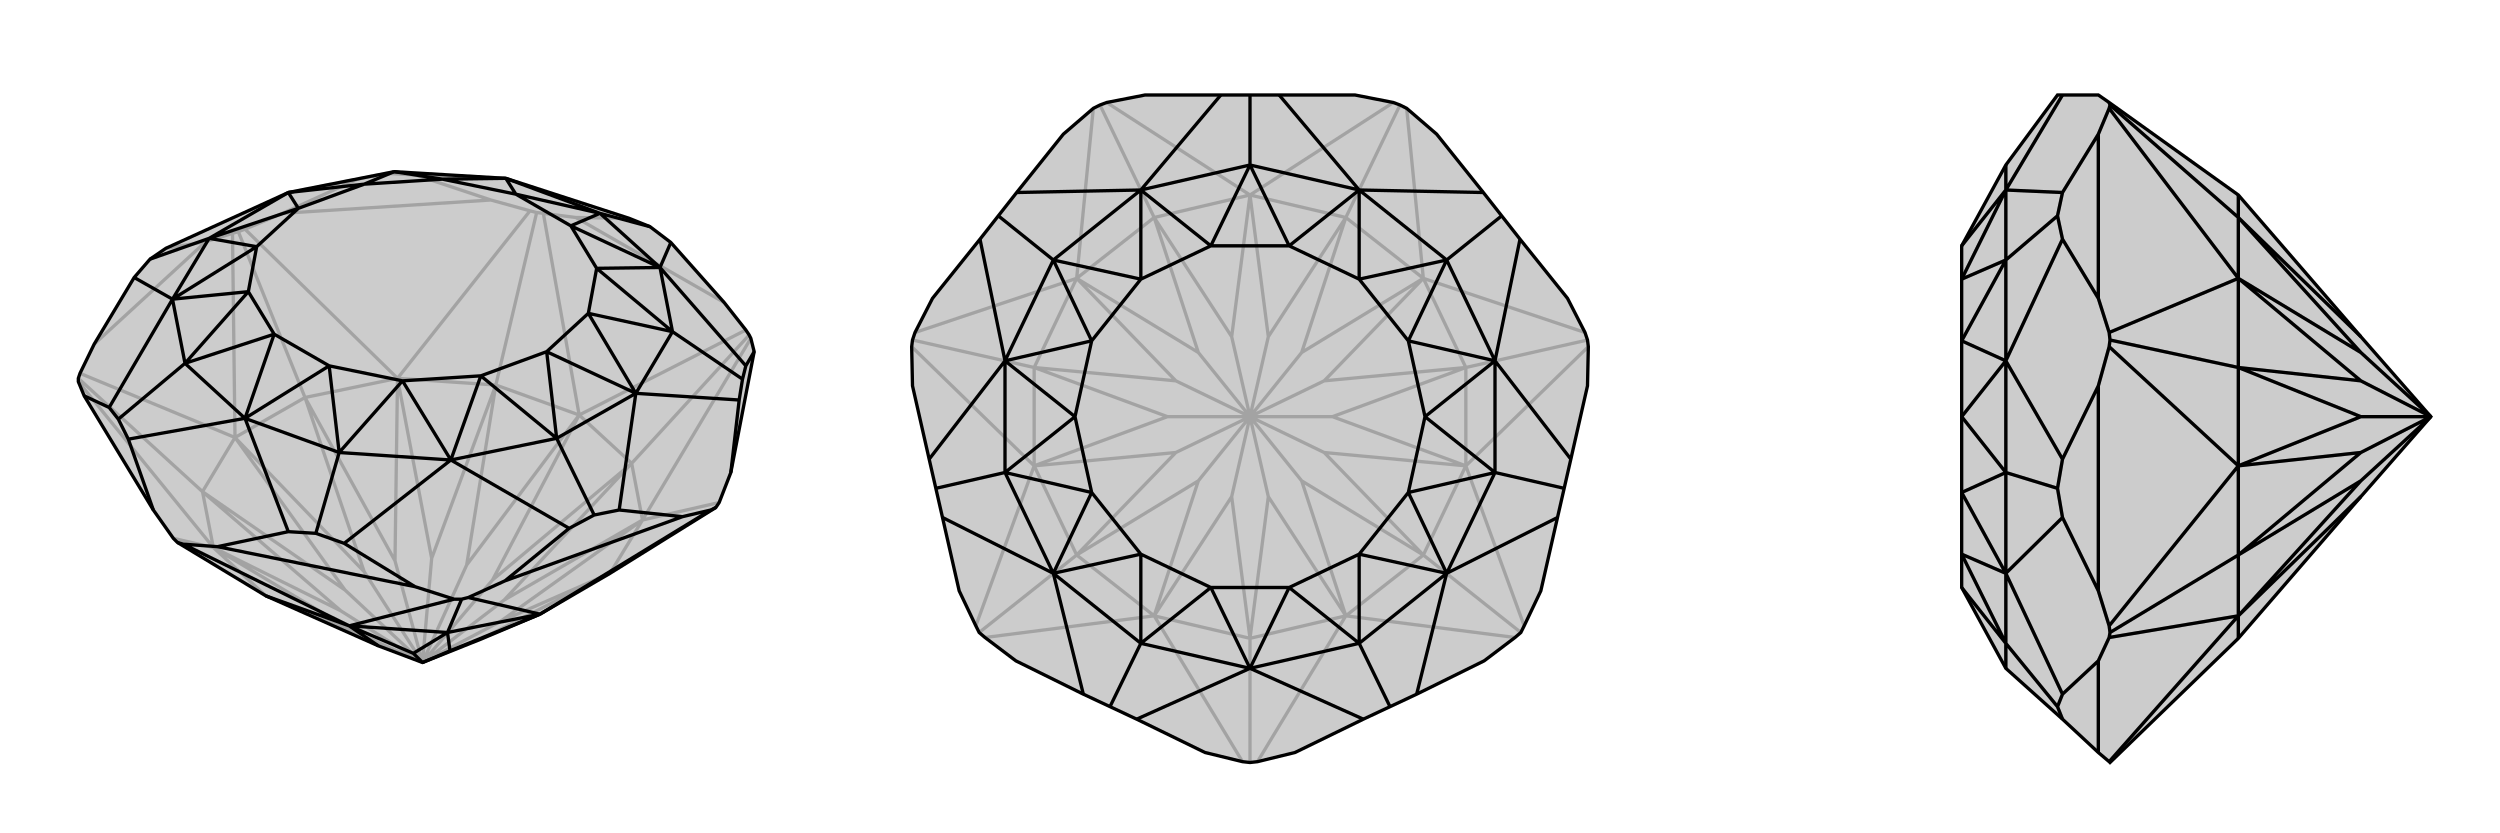 <svg xmlns="http://www.w3.org/2000/svg" viewBox="0 0 3000 1000">
    <g stroke="currentColor" stroke-width="4" fill="none" transform="translate(7 -45)">
        <path fill="currentColor" stroke="none" fill-opacity=".2" d="M466,251L600,259L748,307L773,317L798,336L862,408L888,441L892,447L894,451L898,467L870,612L856,648L852,654L725,733L641,782L570,812L500,840L447,820L312,760L206,696L201,691L177,657L94,520L87,503L87,499L89,493L106,458L154,378L173,356L192,343L339,276z" />
<path stroke-opacity=".2" d="M339,276L422,260M600,259L492,255M466,251L457,253M748,307L684,306M422,260L332,301M492,255L582,285M422,260L457,253M492,255L457,253M192,343L240,335M684,306L645,301M684,306L862,408M332,301L287,320M582,285L629,298M332,301L582,285M240,335L272,325M106,458L240,335M888,441L688,543M645,301L637,300M645,301L688,543M629,298L637,300M629,298L470,499M637,300L588,507M287,320L279,323M287,320L470,499M272,325L279,323M272,325L275,570M279,323L359,522M89,493L275,570M87,503L249,702M87,499L236,635M201,691L249,702M856,648L764,669M894,451L764,669M892,447L751,601M688,543L751,601M688,543L588,507M470,499L588,507M470,499L359,522M275,570L359,522M275,570L236,635M249,702L236,635M249,702L312,760M764,669L725,733M764,669L751,601M688,543L584,741M688,543L553,723M470,499L511,715M470,499L467,718M275,570L430,731M275,570L407,753M249,702L402,778M249,702L416,802M764,669L593,791M764,669L598,765M588,507L553,723M588,507L511,715M500,840L553,723M500,840L511,715M359,522L467,718M359,522L430,731M500,840L467,718M500,840L430,731M236,635L407,753M236,635L402,778M500,840L407,753M500,840L402,778M312,760L416,802M500,840L416,802M725,733L570,812M725,733L593,791M500,840L593,791M751,601L584,741M751,601L598,765M500,840L584,741M500,840L598,765" />
<path d="M466,251L600,259L748,307L773,317L798,336L862,408L888,441L892,447L894,451L898,467L870,612L856,648L852,654L725,733L641,782L570,812L500,840L447,820L312,760L206,696L201,691L177,657L94,520L87,503L87,499L89,493L106,458L154,378L173,356L192,343L339,276z" />
<path d="M287,547L339,683M287,547L147,572M200,404L124,534M215,481L135,548M200,404L154,378M244,331L173,356M785,366L798,336M713,301L773,317M785,366L888,484M756,517L880,525M800,443L884,500M756,517L736,657M534,597L676,679M661,571L706,663M534,597L406,697M400,588L372,685M287,547L400,588M287,547L215,481M200,404L215,481M200,404L244,331M339,276L244,331M600,259L713,301M785,366L713,301M785,366L800,443M756,517L800,443M756,517L661,571M534,597L661,571M534,597L400,588M287,547L388,484M287,547L322,446M200,404L291,395M200,404L301,341M339,276L351,295M339,276L430,266M600,259L524,260M600,259L612,278M785,366L678,316M785,366L709,367M756,517L699,421M756,517L649,467M534,597L570,496M534,597L476,502M215,481L322,446M215,481L291,395M244,331L301,341M244,331L351,295M466,251L430,266M466,251L524,260M713,301L612,278M713,301L678,316M800,443L709,367M800,443L699,421M661,571L649,467M661,571L570,496M400,588L388,484M400,588L476,502M322,446L388,484M291,395L301,341M351,295L430,266M524,260L612,278M678,316L709,367M699,421L649,467M570,496L476,502M322,446L291,395M301,341L351,295M430,266L524,260M612,278L678,316M709,367L699,421M649,467L570,496M388,484L476,502M147,572L177,657M124,534L94,520M147,572L135,548M124,534L135,548M339,683L254,701M406,697L491,749M339,683L372,685M406,697L372,685M736,657L812,665M676,679L599,742M736,657L706,663M676,679L706,663M888,484L898,467M880,525L870,612M888,484L884,500M880,525L884,500M254,701L213,698M491,749L538,764M254,701L491,749M812,665L846,657M599,742L555,762M812,665L599,742M213,698L206,696M213,698L412,796M538,764L547,764M538,764L412,796M555,762L547,764M555,762L641,782M547,764L530,804M846,657L852,654M846,657L641,782M412,796L312,760M412,796L530,804M641,782L530,804M412,796L447,820M412,796L489,829M641,782L533,826M530,804L489,829M530,804L533,826M500,840L489,829M500,840L533,826" />
    </g>
    <g stroke="currentColor" stroke-width="4" fill="none" transform="translate(1000 0)">
        <path fill="currentColor" stroke="none" fill-opacity=".2" d="M500,114L535,114L626,114L672,123L680,126L688,130L724,161L780,231L802,259L824,287L881,358L902,399L905,408L906,416L905,463L885,551L877,586L869,621L849,709L829,751L825,759L818,765L781,793L700,833L668,848L636,863L554,903L509,914L500,915L491,914L446,903L364,863L332,848L300,833L219,793L182,765L175,759L171,751L151,709L131,621L123,586L115,551L95,463L94,416L95,408L98,399L119,358L176,287L198,259L220,231L276,161L312,130L320,126L328,123L374,114L465,114z" />
<path stroke-opacity=".2" d="M672,123L500,234M328,123L500,234M312,130L292,334M320,126L385,261M98,399L292,334M94,416L241,559M95,408L241,441M171,751L241,559M182,765L385,739M175,759L292,666M491,914L385,739M509,914L615,739M500,915L500,766M818,765L615,739M829,751L759,559M825,759L708,666M906,416L759,559M902,399L708,334M905,408L759,441M688,130L708,334M680,126L615,261M500,234L615,261M500,234L385,261M292,334L385,261M292,334L241,441M241,559L241,441M241,559L292,666M385,739L292,666M385,739L500,766M615,739L500,766M615,739L708,666M759,559L708,666M759,559L759,441M708,334L759,441M708,334L615,261M500,234L522,404M500,234L478,404M292,334L438,423M292,334L411,457M241,559L401,500M241,559L411,543M385,739L438,577M385,739L478,596M615,739L522,596M615,739L562,577M759,559L589,543M759,559L599,500M708,334L589,457M708,334L562,423M385,261L478,404M385,261L438,423M500,500L478,404M500,500L438,423M241,441L411,457M241,441L401,500M500,500L411,457M500,500L401,500M292,666L411,543M292,666L438,577M500,500L411,543M500,500L438,577M500,766L478,596M500,766L522,596M500,500L478,596M500,500L522,596M708,666L562,577M708,666L589,543M500,500L562,577M500,500L589,543M759,441L599,500M759,441L589,457M500,500L599,500M500,500L589,457M615,261L522,404M615,261L562,423M500,500L522,404M500,500L562,423" />
<path d="M500,114L535,114L626,114L672,123L680,126L688,130L724,161L780,231L802,259L824,287L881,358L902,399L905,408L906,416L905,463L885,551L877,586L869,621L849,709L829,751L825,759L818,765L781,793L700,833L668,848L636,863L554,903L509,914L500,915L491,914L446,903L364,863L332,848L300,833L219,793L182,765L175,759L171,751L151,709L131,621L123,586L115,551L95,463L94,416L95,408L98,399L119,358L176,287L198,259L220,231L276,161L312,130L320,126L328,123L374,114L465,114z" />
<path d="M500,802L636,863M500,802L364,863M264,688L300,833M369,772L332,848M264,688L131,621M206,433L115,551M206,567L123,586M206,433L176,287M369,228L220,231M264,312L198,259M369,228L465,114M631,228L535,114M500,198L500,114M631,228L780,231M794,433L824,287M736,312L802,259M794,433L885,551M736,688L869,621M794,567L877,586M736,688L700,833M631,772L668,848M500,802L631,772M500,802L369,772M264,688L369,772M264,688L206,567M206,433L206,567M206,433L264,312M369,228L264,312M369,228L500,198M631,228L500,198M631,228L736,312M794,433L736,312M794,433L794,567M736,688L794,567M736,688L631,772M500,802L547,705M500,802L453,705M264,688L369,665M264,688L310,591M206,433L290,500M206,433L310,409M369,228L369,335M369,228L453,295M631,228L547,295M631,228L631,335M794,433L690,409M794,433L710,500M736,688L690,591M736,688L631,665M369,772L453,705M369,772L369,665M206,567L310,591M206,567L290,500M264,312L310,409M264,312L369,335M500,198L453,295M500,198L547,295M736,312L631,335M736,312L690,409M794,567L710,500M794,567L690,591M631,772L547,705M631,772L631,665M453,705L547,705M369,665L310,591M290,500L310,409M369,335L453,295M547,295L631,335M690,409L710,500M690,591L631,665M453,705L369,665M310,591L290,500M310,409L369,335M453,295L547,295M631,335L690,409M710,500L690,591M547,705L631,665" />
    </g>
    <g stroke="currentColor" stroke-width="4" fill="none" transform="translate(2000 0)">
        <path fill="currentColor" stroke="none" fill-opacity=".2" d="M354,705L354,665L354,591L354,500L354,409L354,335L354,295L407,198L469,114L475,114L518,114L531,123L686,234L833,404L917,500L833,596L686,766L532,915L531,914L518,903L475,863L407,802z" />
<path stroke-opacity=".2" d="M407,688L475,833M407,772L469,848M407,688L475,621M407,433L475,551M407,567L469,586M407,433L475,287M407,228L475,231M407,312L469,259M407,228L475,114M407,802L407,772M407,688L407,772M407,688L407,567M407,433L407,567M407,433L407,312M407,228L407,312M407,228L407,198M407,688L354,665M407,688L354,591M407,433L354,500M407,433L354,409M407,228L354,335M407,228L354,295M407,772L354,705M407,772L354,665M407,567L354,591M407,567L354,500M407,312L354,409M407,312L354,335M475,287L518,358M475,231L518,161M475,287L469,259M475,231L469,259M475,621L518,709M475,551L518,463M475,621L469,586M475,551L469,586M475,833L518,793M475,863L469,848M475,833L469,848M518,358L531,399M518,161L531,130M518,358L518,161M518,709L531,751M518,463L531,416M518,709L518,463M518,793L531,765M518,903L518,793M531,123L532,126M531,130L532,126M531,130L686,334M532,126L686,261M531,399L532,408M531,399L686,334M531,416L532,408M531,416L686,559M532,408L686,441M531,751L532,759M531,751L686,559M531,765L532,759M531,765L686,739M532,759L686,666M531,914L686,739M686,234L686,261M686,334L686,261M686,334L686,441M686,559L686,441M686,559L686,666M686,739L686,666M686,739L686,766M686,334L833,423M686,334L833,457M686,559L833,500M686,559L833,543M686,739L833,577M686,739L833,596M686,261L833,404M686,261L833,423M917,500L833,423M686,441L833,457M686,441L833,500M917,500L833,457M917,500L833,500M686,666L833,543M686,666L833,577M917,500L833,543M917,500L833,577" />
<path d="M354,705L354,665L354,591L354,500L354,409L354,335L354,295L407,198L469,114L475,114L518,114L531,123L686,234L833,404L917,500L833,596L686,766L532,915L531,914L518,903L475,863L407,802z" />
<path d="M407,228L475,114M407,228L475,231M407,433L475,287M407,312L469,259M407,433L475,551M407,688L475,621M407,567L469,586M407,688L475,833M407,772L469,848M407,802L407,772M407,228L407,198M407,228L407,312M407,433L407,312M407,433L407,567M407,688L407,567M407,688L407,772M407,228L354,295M407,228L354,335M407,433L354,409M407,433L354,500M407,688L354,591M407,688L354,665M407,312L354,335M407,312L354,409M407,567L354,500M407,567L354,591M407,772L354,705M407,772L354,665M475,833L518,793M475,863L469,848M475,833L469,848M475,551L518,463M475,621L518,709M475,551L469,586M475,621L469,586M475,231L518,161M475,287L518,358M475,231L469,259M475,287L469,259M518,793L531,765M518,903L518,793M518,463L531,416M518,709L531,751M518,463L518,709M518,161L531,130M518,358L531,399M518,161L518,358M531,123L532,126M531,914L686,739M531,765L532,759M531,765L686,739M531,751L532,759M531,751L686,559M532,759L686,666M531,416L532,408M531,416L686,559M531,399L532,408M531,399L686,334M532,408L686,441M531,130L532,126M531,130L686,334M532,126L686,261M686,234L686,261M686,739L686,766M686,739L686,666M686,559L686,666M686,559L686,441M686,334L686,441M686,334L686,261M686,739L833,596M686,739L833,577M686,559L833,543M686,559L833,500M686,334L833,457M686,334L833,423M686,666L833,577M686,666L833,543M917,500L833,577M917,500L833,543M686,441L833,500M686,441L833,457M917,500L833,500M917,500L833,457M686,261L833,404M686,261L833,423M917,500L833,423" />
    </g>
</svg>